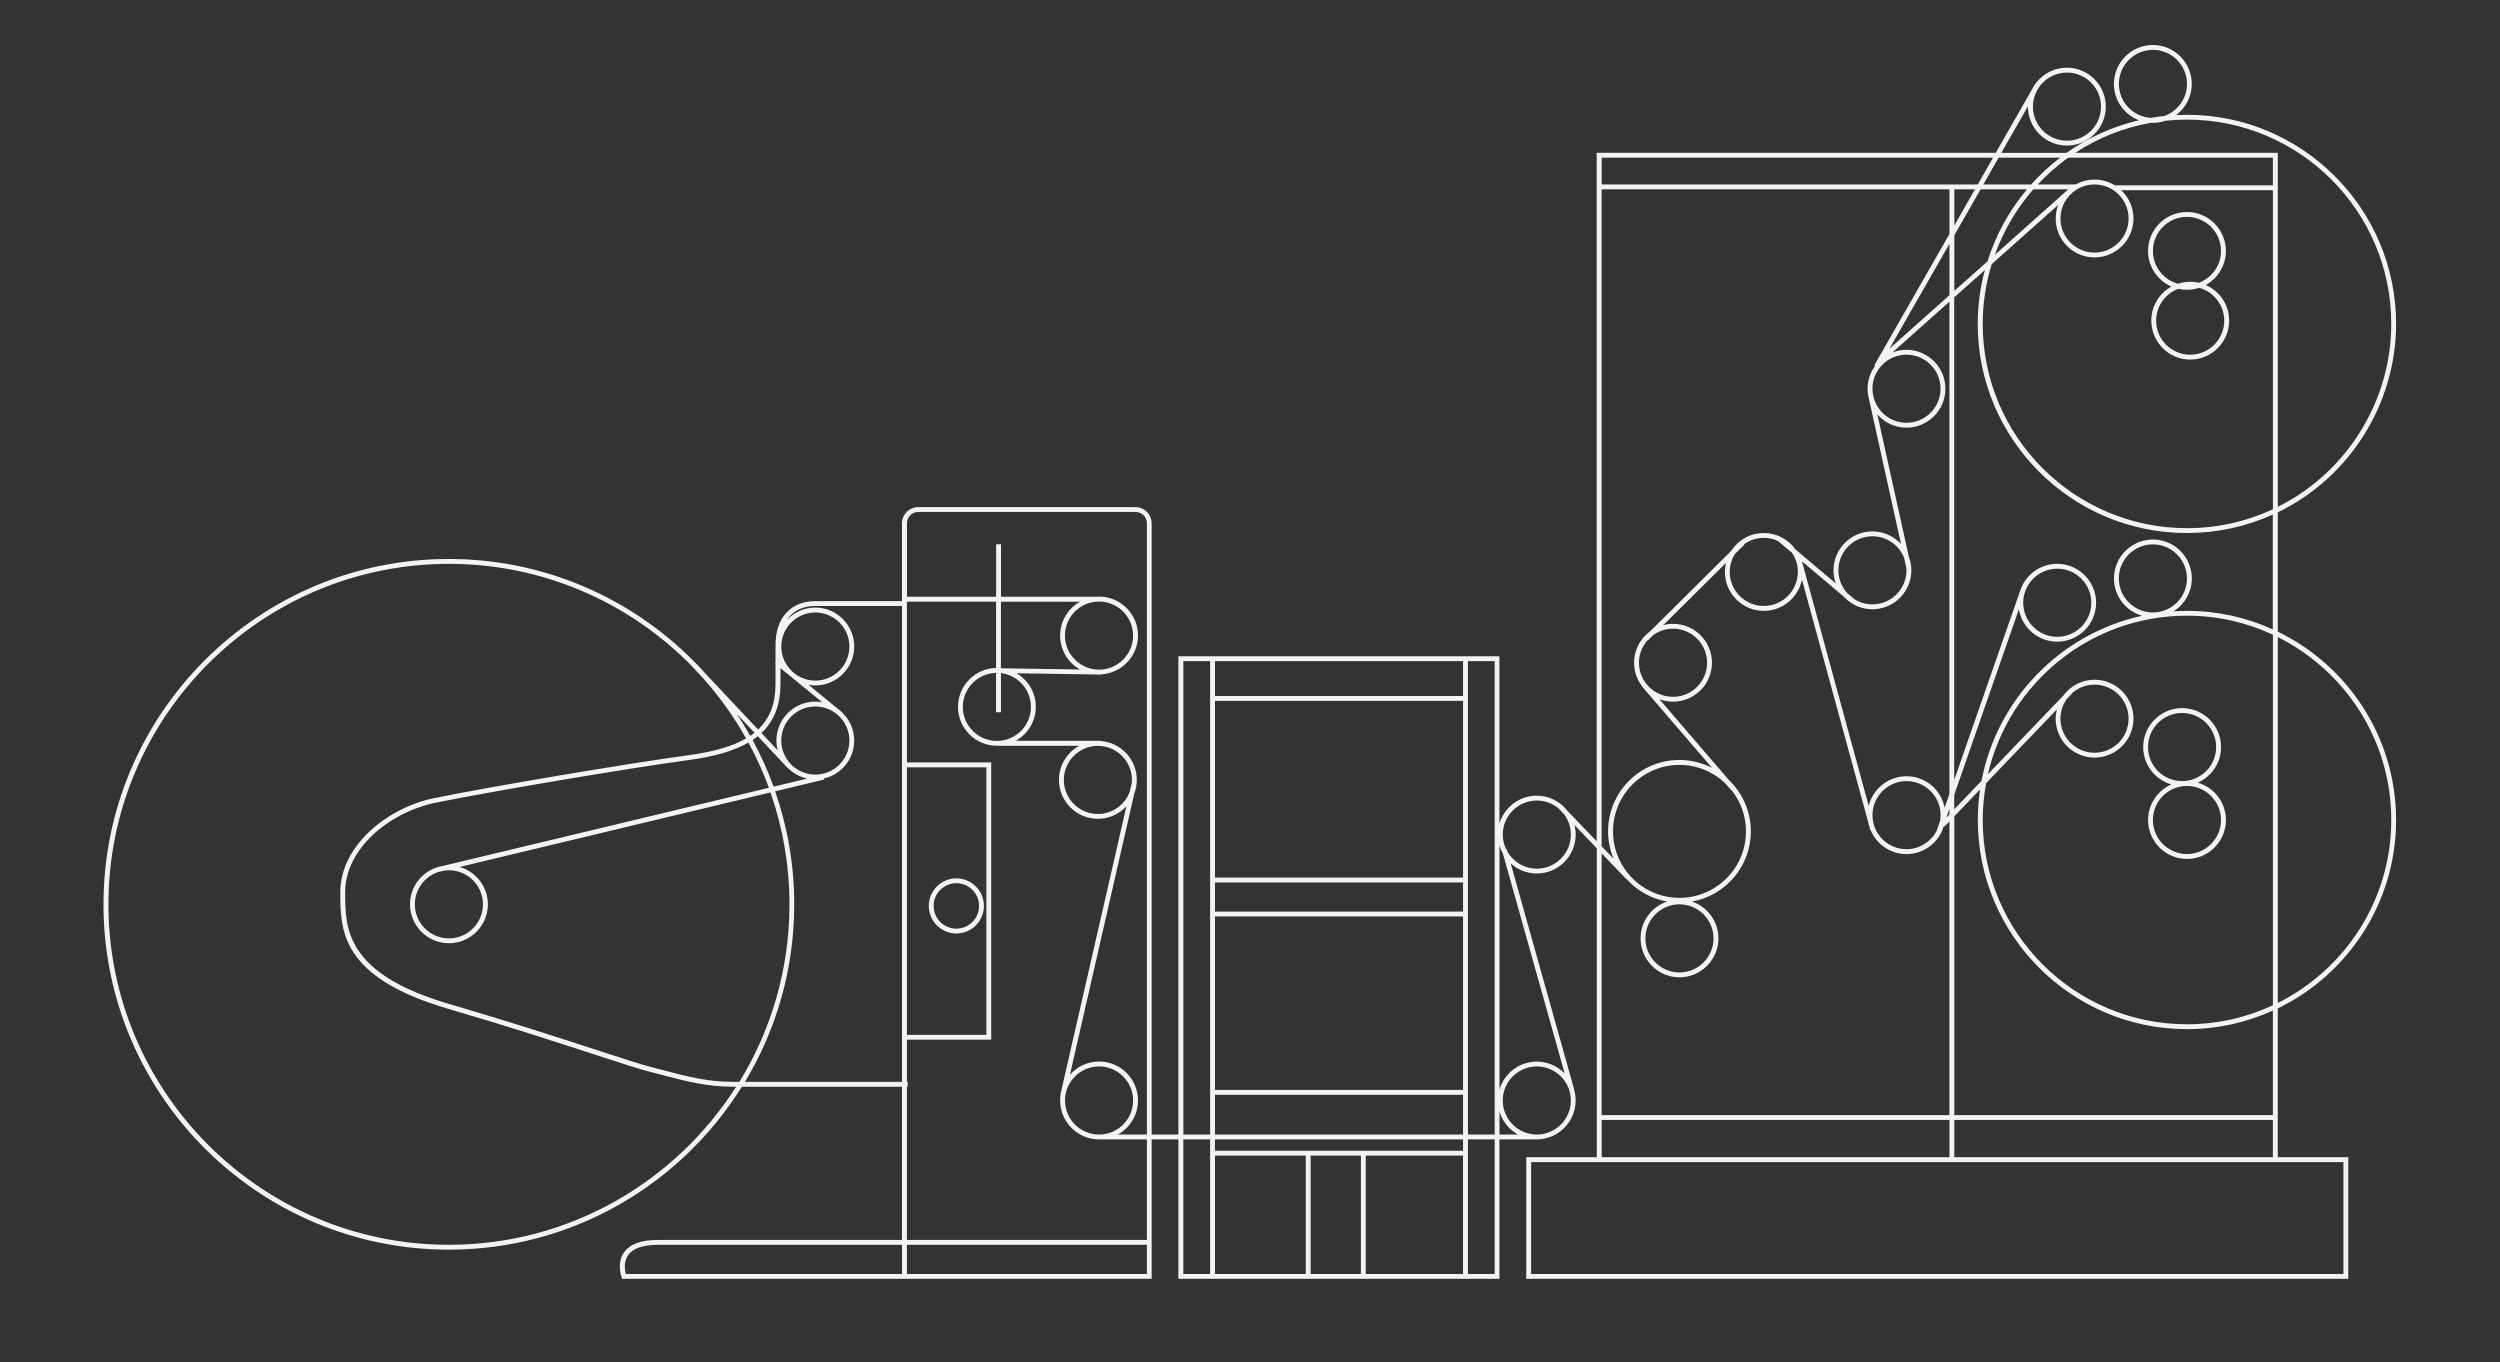 <?xml version="1.0" encoding="UTF-8"?> <!-- Generator: Adobe Illustrator 24.0.1, SVG Export Plug-In . SVG Version: 6.00 Build 0) --> <svg xmlns="http://www.w3.org/2000/svg" xmlns:xlink="http://www.w3.org/1999/xlink" id="Layer_1" x="0px" y="0px" viewBox="0 0 595.28 324.4" style="enable-background:new 0 0 595.28 324.4;" xml:space="preserve"><rect x="0" y="0" width="595.28" height="324.4" fill="#333333" stroke="none"/> <style type="text/css"> .st0{fill:#F3F3F3;} </style> <g> <path class="st0" d="M542.36,265.52v-25.4c16.66-8.06,28.18-25.14,28.18-44.86s-11.52-36.8-28.18-44.86v-28.4 c17.13-8.27,28.18-25.85,28.18-44.87c0-27.46-22.34-49.8-49.8-49.8c-0.86,0-1.71,0.03-2.57,0.07c2.26-1.69,3.72-4.38,3.72-7.41 c0-5.11-4.16-9.27-9.27-9.27c-5.11,0-9.27,4.16-9.27,9.27c0,3.94,2.48,7.31,5.96,8.65c-6.16,1.44-12,4.06-17.26,7.76h-15.51 l6.34-11.09c0,0.03,0,0.06,0,0.08c0,5.11,4.16,9.27,9.27,9.27s9.27-4.16,9.27-9.27s-4.16-9.27-9.27-9.27 c-3.63,0-6.77,2.1-8.29,5.15l-8.65,15.12h-95.02v163.93l-6.94-7.22c-0.44-0.57-0.93-1.09-1.48-1.54l-0.14-0.14l-0.02,0.02 c-1.57-1.23-3.55-1.98-5.7-1.98c-4.19,0-7.74,2.8-8.88,6.63v-39.83h-76.44v113.89h-6.37V124.61c0-2.13-1.73-3.86-3.86-3.86h-51.73 c-2.13,0-3.86,1.73-3.86,3.86v18.53h-20.65c-5.83,0-9.46,3.99-9.46,10.42v4.34l-0.13,0.15l0.13,0.1v4.67 c0,4.66-1.31,8.21-4.15,10.89l-12.26-13.03c-15.07-16.91-37-27.58-61.38-27.58c-45.34,0-82.23,36.89-82.23,82.23 s36.89,82.23,82.23,82.23c29.41,0,55.24-15.52,69.78-38.8h38.12v36.48h-58.1c-4,0-6.73,1.01-8.11,3.01 c-1.77,2.57-0.59,5.75-0.54,5.88l0.14,0.37h66.61h0.58h58.87v-33.2h6.37v33.2h76.44v-33.2h8.88c5.11,0,9.27-4.16,9.27-9.27 c0-0.97-0.15-1.9-0.42-2.77l0.03-0.01l-15.08-53.67c1.64,1.49,3.82,2.41,6.21,2.41c5.11,0,9.27-4.16,9.27-9.27 c0-0.78-0.11-1.53-0.29-2.26l5.31,5.53v73.56h-16.79v28.95h195.73v-28.95h-16.79v-8.88V265.52z M492.17,17.28 c4.47,0,8.11,3.64,8.11,8.11s-3.64,8.11-8.11,8.11s-8.11-3.64-8.11-8.11c0-1.28,0.31-2.48,0.83-3.56l0.34-0.6l-0.01-0.01 C486.65,18.86,489.23,17.28,492.17,17.28z M218.66,121.9h51.73c1.49,0,2.7,1.21,2.7,2.7v145.54h-6.91 c2.85-1.58,4.79-4.62,4.79-8.11c0-5.11-4.16-9.27-9.27-9.27c-2.76,0-5.24,1.22-6.94,3.15l15.34-67.01 c0.28-0.75,0.47-1.55,0.54-2.38l0.01-0.04l-0.01,0c0.02-0.26,0.04-0.53,0.04-0.8c0-4.83-3.72-8.81-8.45-9.22v-0.06h-20.38 c2.85-1.58,4.79-4.62,4.79-8.11c0-3.4-1.85-6.37-4.58-7.98l20.31,0.31l0-0.07c4.8-0.34,8.6-4.35,8.6-9.23 c0-5.11-4.16-9.27-9.27-9.27c-0.26,0-0.52,0.02-0.78,0.04h-22.57v-12.49h-1.16v12.49h-21.23v-17.5 C215.95,123.12,217.16,121.9,218.66,121.9z M261.7,253.93c4.47,0,8.11,3.64,8.11,8.11c0,4.47-3.64,8.11-8.11,8.11 s-8.11-3.64-8.11-8.11C253.59,257.57,257.23,253.93,261.7,253.93z M268.98,188.6c-1.17,3.04-4.11,5.22-7.56,5.22 c-4.47,0-8.11-3.64-8.11-8.11c0-4.47,3.64-8.11,8.11-8.11s8.11,3.64,8.11,8.11c0,0.23-0.02,0.45-0.03,0.67L268.98,188.6z M262.37,143.27L262.37,143.27c4.15,0.34,7.43,3.83,7.43,8.07c0,4.47-3.64,8.11-8.11,8.11s-8.11-3.64-8.11-8.11 c0-4.21,3.22-7.67,7.33-8.07H262.37z M252.43,151.34c0,3.46,1.91,6.48,4.72,8.07l-18.69-0.28c-0.04-0.01-0.08-0.01-0.13-0.02 v-15.83h18.81C254.34,144.86,252.43,147.88,252.43,151.34z M238.34,169.58v-9.3l0.04,0c4,0.5,7.1,3.91,7.1,8.04 c0,4.47-3.64,8.11-8.11,8.11s-8.11-3.64-8.11-8.11c0-4.4,3.53-7.99,7.91-8.1v9.36H238.34z M215.95,182.71h18.92v63.7h-18.92V182.71 z M188.73,159.97c-1.65-1.49-2.7-3.63-2.7-6.02c0-4.47,3.64-8.11,8.11-8.11c4.47,0,8.11,3.64,8.11,8.11c0,4.47-3.64,8.11-8.11,8.11 c-1.8,0-3.46-0.6-4.81-1.6L188.73,159.97z M185.84,162.83v-3.73l2.15,1.75c0.2,0.18,0.4,0.34,0.61,0.5l7.19,5.87 c-0.54-0.1-1.08-0.16-1.65-0.16c-5.11,0-9.27,4.16-9.27,9.27c0,0.8,0.11,1.57,0.3,2.32l-3.87-4.12 C184.39,171.65,185.84,167.82,185.84,162.83z M106.89,207.22c4.47,0,8.11,3.64,8.11,8.11c0,4.47-3.64,8.11-8.11,8.11 c-4.47,0-8.11-3.64-8.11-8.11c0-3.59,2.35-6.64,5.59-7.7l0,0.01l1.36-0.33C106.11,207.26,106.5,207.22,106.89,207.22z M105.49,206.18c-4.44,0.68-7.86,4.52-7.86,9.15c0,5.11,4.16,9.27,9.27,9.27s9.27-4.16,9.27-9.27c0-4.23-2.85-7.79-6.72-8.9 l74.01-17.74c2.92,8.35,4.52,17.31,4.52,26.64c0,15.48-4.37,29.96-11.92,42.27h-1.59c-5.99,0-10.84-1.28-15.98-2.63 c-1.06-0.28-2.12-0.56-3.19-0.83c-2.61-0.65-7.2-2.15-13.55-4.22c-8.56-2.79-20.28-6.62-34.69-10.83 c-24.87-7.27-24.87-18.02-24.87-26.66c0-10.55,10.85-19.08,21.35-21.25c12.93-2.66,46.33-8.3,60.57-10.22 c6.03-0.81,10.67-2.17,14.11-4.15c1.87,3.45,3.5,7.05,4.86,10.77L105.49,206.18z M179.21,176.21c0.44-0.29,0.84-0.59,1.23-0.91 l7.24,7.69l0.02-0.02c1.23,1.19,2.78,2.05,4.51,2.42l-8,1.92C182.8,183.47,181.13,179.76,179.21,176.21z M194.14,184.44 c-4.47,0-8.11-3.64-8.11-8.11c0-4.47,3.64-8.11,8.11-8.11c1.9,0,3.65,0.66,5.03,1.76l0.22,0.18c1.75,1.49,2.86,3.7,2.86,6.17 C202.25,180.81,198.61,184.44,194.14,184.44z M179.66,174.48c-0.32,0.26-0.66,0.51-1.02,0.75c-1-1.77-2.05-3.51-3.17-5.2 L179.66,174.48z M106.89,296.4c-44.7,0-81.07-36.37-81.07-81.07s36.37-81.07,81.07-81.07c22.53,0,42.93,9.24,57.64,24.13 l-0.01,0.01l2.9,3.08c3.9,4.38,7.34,9.19,10.23,14.35c-3.28,1.9-7.77,3.19-13.7,3.99c-14.26,1.93-47.7,7.57-60.65,10.24 c-10.95,2.25-22.27,11.24-22.27,22.38c0,9.03,0,20.26,25.7,27.77c14.39,4.21,26.1,8.03,34.65,10.82 c6.37,2.08,10.97,3.58,13.62,4.24c1.07,0.27,2.12,0.54,3.17,0.82c4.98,1.31,10.13,2.67,16.27,2.67h0.84 C160.89,281.36,135.62,296.4,106.89,296.4z M177.39,257.6c7.44-12.36,11.73-26.82,11.73-42.27c0-9.43-1.61-18.48-4.55-26.91 l11.63-2.79l-0.06-0.25c4.15-0.92,7.26-4.62,7.26-9.04c0-2.61-1.09-4.96-2.83-6.65l0.02-0.02l-0.47-0.39 c-0.07-0.06-0.15-0.12-0.23-0.19l-7.38-6.03c0.53,0.09,1.07,0.15,1.62,0.15c5.11,0,9.27-4.16,9.27-9.27s-4.16-9.27-9.27-9.27 c-2.67,0-5.07,1.14-6.76,2.95c1.41-2.14,3.72-3.33,6.76-3.33h20.65v37.25v66.02v10.04H177.39z M149.01,303.35 c-0.22-0.82-0.58-2.83,0.53-4.44c1.15-1.66,3.56-2.51,7.15-2.51h58.1v6.95H149.01z M215.95,303.35v-6.95h57.14v6.95H215.95z M273.09,295.24h-57.14v-36.48h0.19v-1.16h-0.19v-10.04h20.07v-66.02h-20.07v-38.28h21.23v15.79c-5.02,0.1-9.07,4.21-9.07,9.26 c0,5.11,4.16,9.27,9.27,9.27h19.59c-2.87,1.58-4.82,4.63-4.82,8.12c0,5.11,4.16,9.27,9.27,9.27c2.68,0,5.09-1.15,6.79-2.98 l-15.7,68.56l0.05,0.01c-0.08,0.48-0.13,0.97-0.13,1.48c0,5.11,4.16,9.27,9.27,9.27h11.39V295.24z M355.9,270.15h-6.37V157.42h6.37 V270.15z M289.3,275.17h21.62v28.18H289.3V275.17z M312.08,275.17h11.97v28.18h-11.97V275.17z M325.2,275.17h23.16v28.18H325.2 V275.17z M348.37,274.01H289.3v-2.7h59.07V274.01z M289.3,270.15v-9.46h59.07v9.46H289.3z M348.37,259.53H289.3v-41.31h59.07 V259.53z M348.37,217.07H289.3v-6.95h59.07V217.07z M348.37,208.96H289.3v-42.08h59.07V208.96z M348.37,165.72H289.3v-8.3h59.07 V165.72z M281.77,157.42h6.37v112.73h-6.37V157.42z M281.77,271.31h6.37v32.04h-6.37V271.31z M355.9,303.35h-6.37v-32.04h6.37 V303.35z M357.05,270.15v-5.47c0.7,2.35,2.3,4.31,4.4,5.47H357.05z M365.93,270.15c-4.47,0-8.11-3.64-8.11-8.11 c0-4.47,3.64-8.11,8.11-8.11c4.47,0,8.11,3.64,8.11,8.11C374.04,266.51,370.4,270.15,365.93,270.15z M365.93,252.78 c-4.19,0-7.74,2.8-8.88,6.63v-58.05c0.2,0.68,0.48,1.32,0.82,1.93l14.69,52.3C370.88,253.86,368.53,252.78,365.93,252.78z M374.04,198.73c0,4.47-3.64,8.11-8.11,8.11c-2.97,0-5.57-1.61-6.98-4.01l-0.18-0.65l-0.14,0.04c-0.51-1.06-0.8-2.24-0.8-3.49 c0-4.47,3.64-8.11,8.11-8.11c1.93,0,3.69,0.68,5.09,1.8l1.39,1.44C373.43,195.22,374.04,196.9,374.04,198.73z M541.2,265.52h-75.86 v-71.15l6.14-6.4c-0.35,2.38-0.54,4.81-0.54,7.28c0,27.46,22.34,49.8,49.8,49.8c7.29,0,14.21-1.59,20.46-4.42V265.52z M493.41,165.1l-0.04-0.04c1.43-1.27,3.31-2.04,5.36-2.04c4.47,0,8.11,3.64,8.11,8.11c0,4.47-3.64,8.11-8.11,8.11 c-4.47,0-8.11-3.64-8.11-8.11c0-1.76,0.57-3.39,1.53-4.72L493.41,165.1z M498.74,180.39c5.11,0,9.27-4.16,9.27-9.27 c0-5.11-4.16-9.27-9.27-9.27c-3.06,0-5.77,1.49-7.45,3.79l-17.94,18.7c4.97-21.59,24.32-37.74,47.4-37.74 c7.31,0,14.24,1.63,20.46,4.53v88.23c-6.22,2.9-13.15,4.53-20.46,4.53c-26.82,0-48.64-21.82-48.64-48.64c0-3,0.29-5.93,0.81-8.77 l16.84-17.56c-0.17,0.71-0.28,1.45-0.28,2.21C489.47,176.24,493.63,180.39,498.74,180.39z M569.39,195.25 c0,19.06-11.02,35.58-27.02,43.56V151.7C558.36,159.67,569.39,176.19,569.39,195.25z M520.74,145.45c-1.07,0-2.13,0.05-3.18,0.11 c2.6-1.64,4.34-4.54,4.34-7.83c0-5.11-4.16-9.27-9.27-9.27s-9.27,4.16-9.27,9.27c0,4.21,2.82,7.77,6.68,8.89 c-19.34,4.25-34.5,19.77-38.22,39.31l-6.49,6.76v-3.45l15.39-44.16c0.74,4.37,4.55,7.71,9.12,7.71c5.11,0,9.27-4.16,9.27-9.27 s-4.16-9.27-9.27-9.27c-4.15,0-7.67,2.74-8.85,6.51l0,0l-15.67,44.96V70.81l7.3-6.5c-1.11,4.14-1.7,8.44-1.7,12.81 c0,27.46,22.34,49.8,49.8,49.8c7.14,0,14.02-1.49,20.46-4.4v27.35C534.96,147.04,528.03,145.45,520.74,145.45z M512.63,145.84 c-4.47,0-8.11-3.64-8.11-8.11c0-4.47,3.64-8.11,8.11-8.11c4.47,0,8.11,3.64,8.11,8.11C520.74,142.2,517.1,145.84,512.63,145.84z M461.08,197.96c-1.38,2.52-4.05,4.24-7.12,4.24c-3.55,0-6.57-2.3-7.66-5.48l-0.29-1.06c-0.1-0.51-0.15-1.03-0.15-1.56 c0-4.47,3.64-8.11,8.11-8.11s8.11,3.64,8.11,8.11c0,0.49-0.05,0.96-0.13,1.43L461.08,197.96z M453.95,184.83 c-4.34,0-7.99,3.01-8.99,7.05l-15.9-58.23l9.94,8.39c0.55,0.6,1.17,1.13,1.86,1.57l0.02,0.01l0,0c1.44,0.91,3.13,1.45,4.96,1.45 c5.11,0,9.27-4.16,9.27-9.27c0-0.22-0.02-0.44-0.03-0.65l0.01,0l-0.01-0.04c-0.07-0.9-0.26-1.75-0.57-2.56l-7.49-33.86 c1.7,1.92,4.17,3.14,6.93,3.14c5.11,0,9.27-4.16,9.27-9.27s-4.16-9.27-9.27-9.27c-1.18,0-2.3,0.23-3.34,0.63l13.57-12.09v117.21 l-1.14,3.27C462.21,188.06,458.46,184.83,453.95,184.83z M413.07,131.96l2.3-2.28l-0.09-0.09c1.33-0.95,2.95-1.52,4.7-1.52 c1.21,0,2.35,0.27,3.38,0.75l3.32,2.8c0.89,1.3,1.41,2.87,1.41,4.56c0,4.47-3.64,8.11-8.11,8.11s-8.11-3.64-8.11-8.11 C411.88,134.64,412.32,133.2,413.07,131.96z M437.74,135.8c0-4.47,3.64-8.11,8.11-8.11c3.43,0,6.37,2.15,7.55,5.17l0.53,2.41 c0.01,0.18,0.03,0.35,0.03,0.53c0,4.47-3.64,8.11-8.11,8.11c-1.58,0-3.05-0.46-4.29-1.24l-1.74-1.47 C438.53,139.76,437.74,137.87,437.74,135.8z M446.08,94.39L446.08,94.39c-0.15-0.59-0.23-1.2-0.23-1.83c0-4.47,3.64-8.11,8.11-8.11 s8.11,3.64,8.11,8.11c0,4.47-3.64,8.11-8.11,8.11c-3.74,0-6.88-2.55-7.82-5.99L446.08,94.39z M470.27,45.08l-4.92,8.61v-8.61 H470.27z M471.6,45.08h11.05c-4.24,5.05-7.44,10.88-9.41,17.15l-7.89,7.03V56.02L471.6,45.08z M541.2,37.55v6.58h-37.63 c-1.41-0.87-3.06-1.37-4.83-1.37c-1.62,0-3.15,0.42-4.48,1.16H494l-0.09-0.1l-0.12,0.1h-8.57c2.18-2.33,4.59-4.48,7.23-6.37H541.2z M506.84,52.03c0,4.47-3.64,8.11-8.11,8.11c-4.47,0-8.11-3.64-8.11-8.11s3.64-8.11,8.11-8.11 C503.21,43.92,506.84,47.56,506.84,52.03z M498.74,61.29c5.11,0,9.27-4.16,9.27-9.27c0-2.65-1.13-5.04-2.92-6.73h36.12v75.96 c-6.43,2.99-13.31,4.51-20.46,4.51c-26.82,0-48.64-21.82-48.64-48.64c0-4.88,0.74-9.67,2.14-14.23l15.83-14.09 c-0.38,1.01-0.59,2.1-0.59,3.23C489.47,57.13,493.63,61.29,498.74,61.29z M492.49,45.08l-17.5,15.59c2.06-5.7,5.16-11,9.17-15.59 H492.49z M464.18,70.29L449.9,83.02l14.29-24.97V70.29z M464.18,192.57v1.34l-0.73,0.76L464.18,192.57z M489.86,135.41 c4.47,0,8.11,3.64,8.11,8.11c0,4.47-3.64,8.11-8.11,8.11s-8.11-3.64-8.11-8.11C481.75,139.05,485.39,135.41,489.86,135.41z M504.53,19.98c0-4.47,3.64-8.11,8.11-8.11c4.47,0,8.11,3.64,8.11,8.11c0,3.52-2.25,6.51-5.39,7.63c-1.08,0.12-2.15,0.27-3.21,0.45 C507.9,27.81,504.53,24.29,504.53,19.98z M512.22,29.23c0.14,0.01,0.28,0.02,0.42,0.02c1.04,0,2.04-0.18,2.97-0.5 c1.7-0.18,3.41-0.27,5.14-0.27c26.82,0,48.64,21.82,48.64,48.64c0,18.39-10.59,35.39-27.02,43.56V36.39h-48.23 C499.65,32.78,505.78,30.36,512.22,29.23z M490.53,37.55c-2.51,1.92-4.81,4.05-6.88,6.37h-11.39l3.64-6.37H490.53z M474.57,37.55 l-3.64,6.37h-89.55v-6.37H474.57z M381.38,45.08h82.81v10.63l-17.88,31.25l0.2,0.11c-1.14,1.54-1.82,3.43-1.82,5.49 c0,0.81,0.11,1.59,0.31,2.34l7.66,34.64c-1.69-1.84-4.12-3.01-6.81-3.01c-5.11,0-9.27,4.16-9.27,9.27c0,1.1,0.2,2.16,0.56,3.14 l-9.62-8.12c-1.68-2.36-4.43-3.9-7.54-3.9c-3.29,0-6.17,1.73-7.82,4.31l-19.27,19.11c-2.3,1.69-3.8,4.4-3.8,7.46 c0,2.11,0.72,4.05,1.9,5.6l-0.03,0.02l16.7,19.43c-2.33-1.2-4.97-1.9-7.77-1.9c-9.37,0-16.99,7.62-16.99,16.99 c0,2.32,0.47,4.54,1.32,6.55l-2.86-2.98V45.08z M390.26,157.81c0-2.08,0.79-3.97,2.08-5.4l0.06,0.06l1.27-1.26 c1.33-0.95,2.95-1.51,4.7-1.51c4.47,0,8.11,3.64,8.11,8.11s-3.64,8.11-8.11,8.11S390.26,162.28,390.26,157.81z M415.74,197.96 c0,8.73-7.1,15.83-15.83,15.83c-8.73,0-15.83-7.1-15.83-15.83c0-8.73,7.1-15.83,15.83-15.83c4.22,0,8.04,1.67,10.88,4.36l1.42,1.65 l0.06-0.05C414.43,190.8,415.74,194.23,415.74,197.96z M408.01,223.44c0,4.47-3.64,8.11-8.11,8.11s-8.11-3.64-8.11-8.11 c0-4.47,3.64-8.11,8.11-8.11S408.01,218.97,408.01,223.44z M387.33,209.4l0.03-0.03c2.47,2.72,5.81,4.63,9.58,5.3 c-3.66,1.24-6.3,4.7-6.3,8.77c0,5.11,4.16,9.27,9.27,9.27s9.27-4.16,9.27-9.27c0-4.07-2.64-7.53-6.3-8.77 c7.95-1.41,14.02-8.36,14.02-16.71c0-4.82-2.03-9.17-5.26-12.26l-16.52-19.22c1.01,0.38,2.11,0.6,3.25,0.6 c5.11,0,9.27-4.16,9.27-9.27s-4.16-9.27-9.27-9.27c-0.8,0-1.57,0.11-2.31,0.3l14.92-14.8c-0.16,0.69-0.26,1.4-0.26,2.14 c0,5.11,4.16,9.27,9.27,9.27c4.48,0,8.23-3.2,9.08-7.44l15.81,57.9c0.08,0.39,0.19,0.77,0.31,1.15l0.15,0.56l0.05-0.01 c1.39,3.37,4.7,5.76,8.57,5.76c3.53,0,6.6-1.98,8.16-4.89l0.01,0l0.02-0.07c0.28-0.53,0.51-1.09,0.68-1.67l0.13,0.12l1.22-1.28 v69.94h-82.81V203.2L387.33,209.4z M381.38,266.67h82.81v8.88h-82.81V266.67z M558,276.71v26.64H364.58v-26.64h15.64h162.14H558z M541.2,275.55h-75.86v-8.88h75.86V275.55z"></path> <path class="st0" d="M227.72,209.15c-3.62,0-6.56,2.94-6.56,6.56c0,3.62,2.94,6.56,6.56,6.56c3.62,0,6.56-2.94,6.56-6.56 C234.29,212.09,231.34,209.15,227.72,209.15z M227.72,221.12c-2.98,0-5.41-2.42-5.41-5.41s2.42-5.41,5.41-5.41 c2.98,0,5.41,2.42,5.41,5.41S230.7,221.12,227.72,221.12z"></path> <path class="st0" d="M517.04,68.24c-2.86,1.58-4.79,4.62-4.79,8.11c0,5.11,4.16,9.27,9.27,9.27s9.27-4.16,9.27-9.27 c0-3.79-2.29-7.06-5.57-8.49c2.86-1.58,4.79-4.62,4.79-8.11c0-5.11-4.16-9.27-9.27-9.27s-9.27,4.16-9.27,9.27 C511.48,63.54,513.77,66.81,517.04,68.24z M529.62,76.35c0,4.47-3.64,8.11-8.11,8.11c-4.47,0-8.11-3.64-8.11-8.11 c0-3.46,2.19-6.42,5.25-7.58c0.67,0.15,1.36,0.24,2.08,0.24c1.02,0,2-0.17,2.91-0.48C527.09,69.48,529.62,72.62,529.62,76.35z M520.74,51.64c4.47,0,8.11,3.64,8.11,8.11c0,3.46-2.19,6.42-5.25,7.58c-0.67-0.15-1.36-0.24-2.08-0.24c-1.02,0-2,0.17-2.91,0.48 c-3.43-0.94-5.97-4.08-5.97-7.81C512.63,55.28,516.27,51.64,520.74,51.64z"></path> <path class="st0" d="M517.02,186.78c-3.26,1.44-5.54,4.69-5.54,8.48c0,5.11,4.16,9.27,9.27,9.27s9.27-4.16,9.27-9.27 c0-4.22-2.83-7.78-6.7-8.9c3.26-1.44,5.54-4.69,5.54-8.48c0-5.11-4.16-9.27-9.27-9.27s-9.27,4.16-9.27,9.27 C510.32,182.1,513.15,185.66,517.02,186.78z M528.85,195.25c0,4.47-3.64,8.11-8.11,8.11c-4.47,0-8.11-3.64-8.11-8.11 c0-4.47,3.64-8.11,8.11-8.11C525.21,187.15,528.85,190.78,528.85,195.25z M519.58,169.77c4.47,0,8.11,3.64,8.11,8.11 s-3.64,8.11-8.11,8.11s-8.11-3.64-8.11-8.11S515.11,169.77,519.58,169.77z"></path> </g> </svg> 